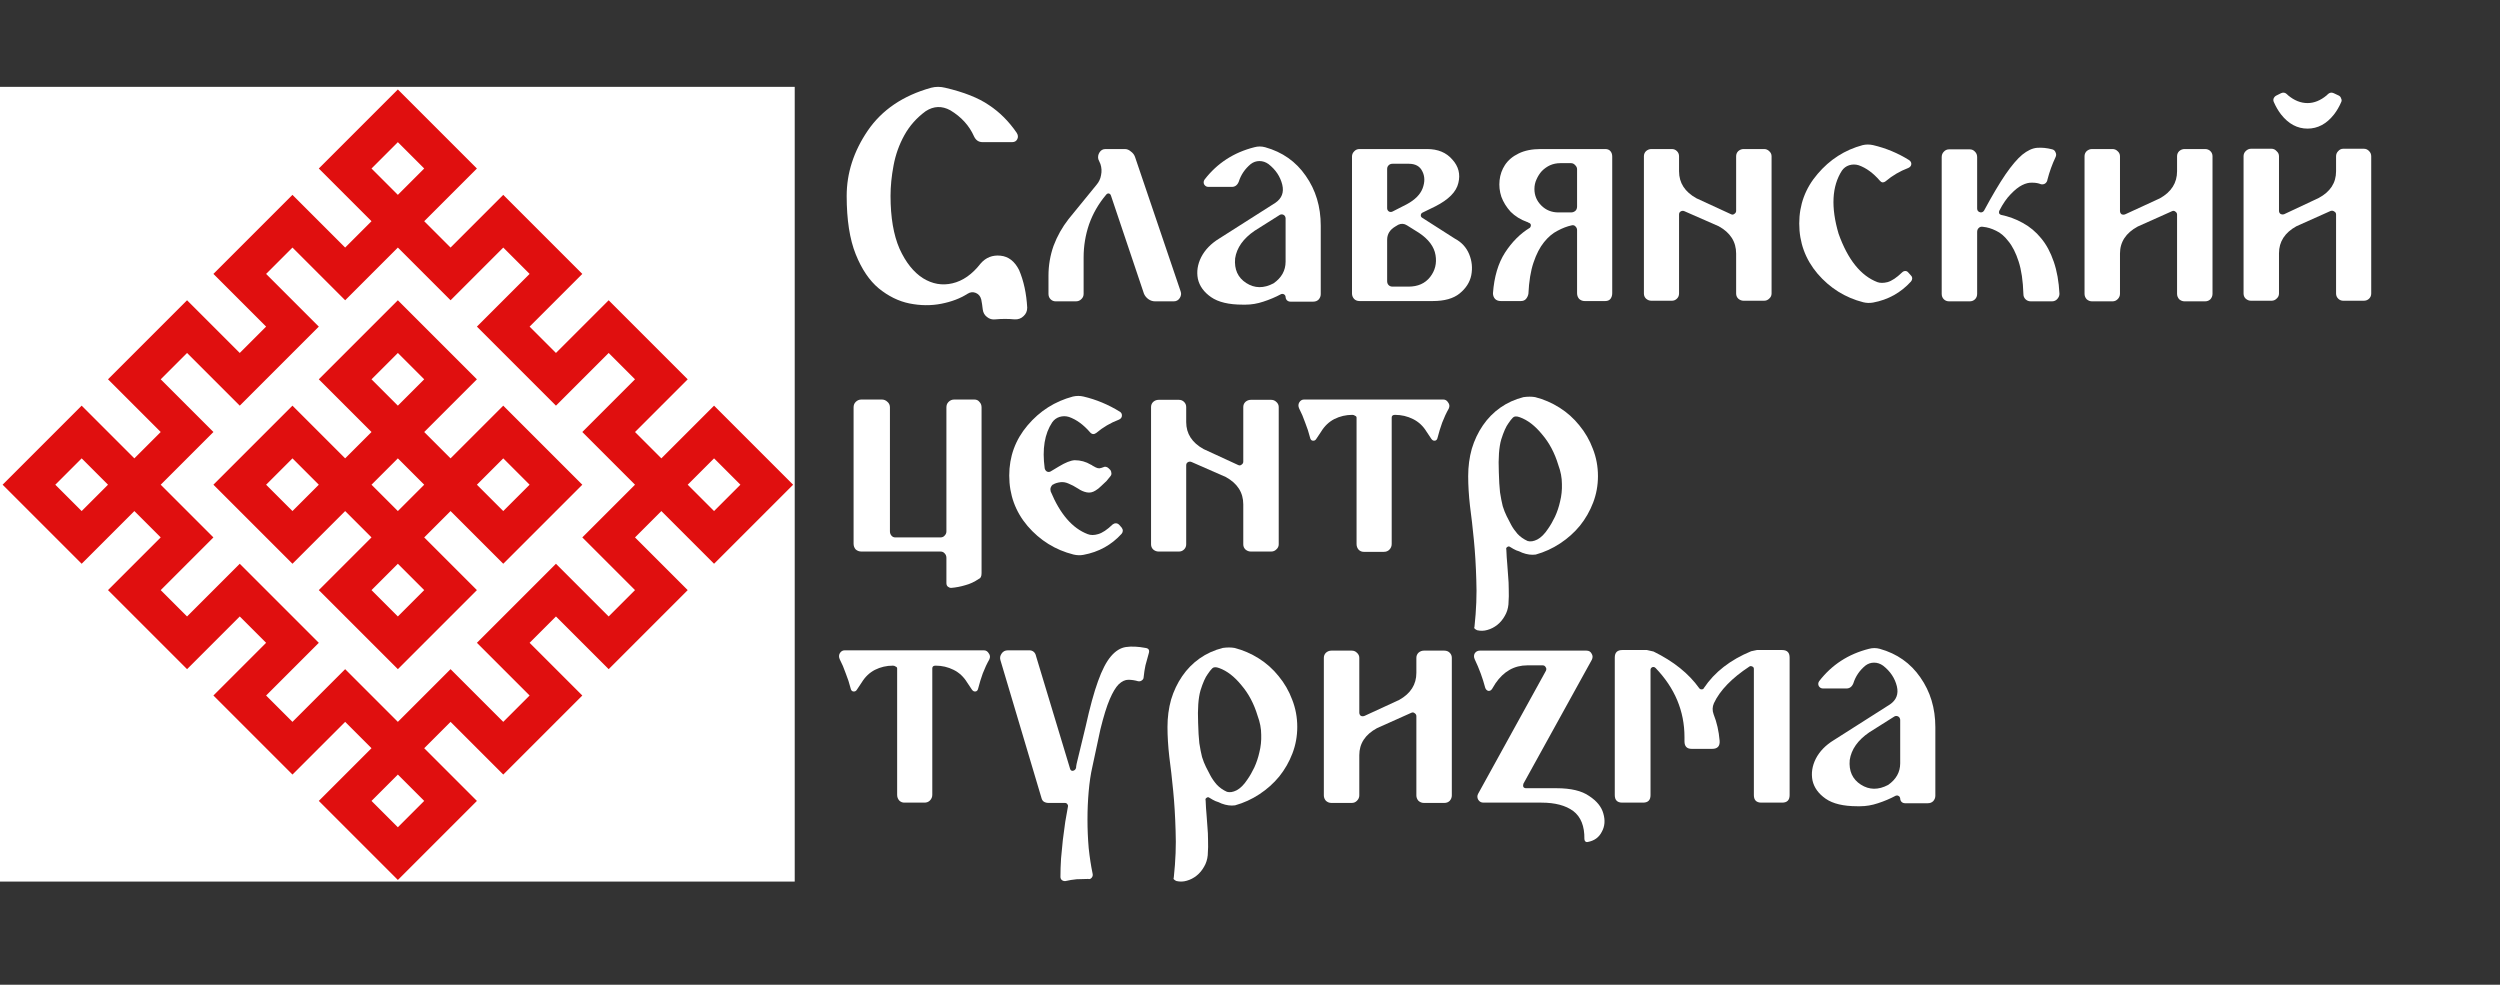 <?xml version="1.0" encoding="UTF-8"?> <svg xmlns="http://www.w3.org/2000/svg" viewBox="1089.5 2128.333 1918.917 755.833" width="1918.917" height="755.833"><rect x="1089.5" y="2128.333" width="1918.917" height="755.833" fill="#333333" stroke="none"/><path fill="white" stroke="none" fill-opacity="1" stroke-width="1" stroke-opacity="1" color="rgb(51, 51, 51)" id="tSvg176a5bcf3b2" d="M 1800.023 2213.677 C 1793.105 2218.75 1787.648 2224.899 1783.652 2232.124 C 1779.655 2239.349 1776.888 2247.112 1775.351 2255.413 C 1773.813 2263.56 1773.045 2271.323 1773.045 2278.701 C 1773.045 2295.15 1775.351 2308.677 1779.962 2319.284 C 1784.728 2329.737 1790.723 2337.269 1797.948 2341.881 C 1805.173 2346.339 1812.705 2347.646 1820.545 2345.801 C 1828.538 2343.956 1835.763 2338.883 1842.219 2330.582 C 1846.216 2325.971 1851.289 2323.972 1857.438 2324.587 C 1863.587 2325.202 1868.352 2328.892 1871.734 2335.655 C 1875.269 2343.956 1877.345 2353.564 1877.96 2364.478 C 1877.96 2367.091 1877.037 2369.243 1875.193 2370.934 C 1873.348 2372.779 1871.042 2373.625 1868.275 2373.471 C 1863.356 2373.01 1858.437 2373.01 1853.518 2373.471 C 1851.058 2373.778 1848.906 2373.163 1847.062 2371.626 C 1845.217 2370.243 1844.141 2368.321 1843.833 2365.862 C 1843.526 2363.095 1843.142 2360.558 1842.681 2358.252 C 1842.066 2355.793 1840.682 2354.102 1838.53 2353.18 C 1836.378 2352.257 1834.226 2352.488 1832.074 2353.871 C 1826.54 2357.407 1819.853 2359.943 1812.013 2361.481 C 1804.173 2363.018 1796.026 2362.941 1787.571 2361.25 C 1779.271 2359.559 1771.431 2355.716 1764.052 2349.721 C 1756.827 2343.726 1750.909 2334.964 1746.297 2323.434 C 1741.686 2311.905 1739.38 2296.994 1739.38 2278.701 C 1739.38 2261.177 1744.76 2244.498 1755.521 2228.665 C 1766.435 2212.678 1782.652 2201.687 1804.173 2195.692 C 1807.709 2194.769 1811.321 2194.769 1815.011 2195.692 C 1829.461 2199.074 1840.682 2203.532 1848.676 2209.066 C 1856.823 2214.446 1863.894 2221.517 1869.889 2230.279 C 1870.965 2231.97 1871.119 2233.584 1870.35 2235.121 C 1869.582 2236.659 1868.275 2237.427 1866.431 2237.427 C 1862.895 2237.427 1858.975 2237.427 1854.671 2237.427 C 1850.52 2237.427 1846.831 2237.427 1843.603 2237.427 C 1840.682 2237.427 1838.53 2235.967 1837.147 2233.046 C 1833.457 2224.745 1827.385 2218.058 1818.931 2212.985C 1812.474 2209.45 1806.172 2209.68 1800.023 2213.677Z"></path><path fill="white" stroke="none" fill-opacity="1" stroke-width="1" stroke-opacity="1" color="rgb(51, 51, 51)" id="tSvg57fe7c0f9d" d="M 1932.552 2250.57 C 1932.091 2248.726 1932.398 2246.958 1933.474 2245.267 C 1934.55 2243.576 1936.087 2242.731 1938.086 2242.731 C 1943.005 2242.731 1947.924 2242.731 1952.843 2242.731 C 1954.534 2242.731 1956.071 2243.345 1957.455 2244.575 C 1958.992 2245.651 1960.068 2247.035 1960.683 2248.726 C 1972.366 2283.159 1984.048 2317.593 1995.731 2352.027 C 1996.346 2353.718 1996.115 2355.409 1995.039 2357.099 C 1993.963 2358.79 1992.426 2359.636 1990.428 2359.636 C 1985.663 2359.636 1980.897 2359.636 1976.132 2359.636 C 1974.287 2359.636 1972.596 2359.098 1971.059 2358.022 C 1969.522 2356.946 1968.369 2355.562 1967.6 2353.871 C 1959.145 2328.738 1950.691 2303.604 1942.236 2278.471 C 1941.929 2277.548 1941.391 2277.01 1940.622 2276.857 C 1939.853 2276.703 1939.162 2277.01 1938.547 2277.779 C 1932.705 2284.697 1928.324 2292.306 1925.404 2300.607 C 1922.637 2308.754 1921.253 2317.209 1921.253 2325.971 C 1921.253 2335.271 1921.253 2344.571 1921.253 2353.871 C 1921.253 2355.562 1920.638 2356.946 1919.409 2358.022 C 1918.332 2359.098 1916.949 2359.636 1915.258 2359.636 C 1910.108 2359.636 1904.959 2359.636 1899.809 2359.636 C 1898.272 2359.636 1896.965 2359.098 1895.889 2358.022 C 1894.813 2356.946 1894.275 2355.562 1894.275 2353.871 C 1894.275 2349.259 1894.275 2344.648 1894.275 2340.036 C 1894.275 2332.043 1895.582 2324.357 1898.195 2316.978 C 1900.962 2309.599 1904.805 2302.759 1909.724 2296.456 C 1916.872 2287.694 1924.02 2278.932 1931.168 2270.17 C 1933.013 2268.018 1934.166 2265.558 1934.627 2262.791 C 1935.242 2259.87 1935.088 2257.027 1934.166 2254.26C 1933.628 2253.03 1933.09 2251.8 1932.552 2250.57Z"></path><path fill="white" stroke="none" fill-opacity="1" stroke-width="1" stroke-opacity="1" color="rgb(51, 51, 51)" id="tSvg6c3278cc19" d="M 2060.6 2241.347 C 2073.82 2245.036 2084.197 2252.338 2091.73 2263.252 C 2099.42 2274.167 2103.26 2286.925 2103.26 2301.529 C 2103.26 2319.053 2103.26 2336.578 2103.26 2354.102 C 2103.26 2355.639 2102.72 2357.023 2101.64 2358.252 C 2100.57 2359.328 2099.18 2359.866 2097.49 2359.866 C 2091.65 2359.866 2085.809 2359.866 2079.969 2359.866 C 2078.893 2359.866 2077.971 2359.482 2077.202 2358.714 C 2076.587 2357.945 2076.28 2357.099 2076.28 2356.177 C 2076.126 2355.255 2075.742 2354.64 2075.127 2354.332 C 2074.512 2353.871 2073.744 2353.794 2072.821 2354.102 C 2068.517 2356.408 2063.982 2358.329 2059.217 2359.866 C 2054.605 2361.404 2050.07 2362.172 2045.613 2362.172 C 2044.844 2362.172 2044.076 2362.172 2043.307 2362.172 C 2032.7 2362.172 2024.63 2360.251 2019.096 2356.408 C 2013.562 2352.565 2010.18 2347.876 2008.95 2342.342 C 2007.874 2336.808 2008.719 2331.274 2011.486 2325.74 C 2014.407 2320.053 2019.019 2315.287 2025.321 2311.444 C 2039.694 2302.298 2054.067 2293.151 2068.44 2284.005 C 2073.359 2280.623 2075.127 2276.011 2073.744 2270.17 C 2072.206 2263.867 2068.671 2258.564 2063.137 2254.26 C 2060.985 2252.722 2058.679 2251.954 2056.219 2251.954 C 2053.76 2251.954 2051.531 2252.722 2049.532 2254.26 C 2045.075 2257.949 2042 2262.484 2040.309 2267.864 C 2039.233 2270.477 2037.465 2271.784 2035.006 2271.784 C 2029.011 2271.784 2023.015 2271.784 2017.02 2271.784 C 2015.637 2271.784 2014.561 2271.169 2013.792 2269.939 C 2013.177 2268.709 2013.254 2267.48 2014.023 2266.25 C 2023.707 2253.645 2036.466 2245.344 2052.299 2241.347C 2055.066 2240.579 2057.833 2240.579 2060.6 2241.347Z M 2076.28 2301.76 C 2076.28 2300.991 2076.28 2300.222 2076.28 2299.454 C 2076.28 2298.224 2076.28 2296.994 2076.28 2295.765 C 2076.126 2294.535 2075.588 2293.689 2074.666 2293.228 C 2073.744 2292.767 2072.821 2292.767 2071.899 2293.228 C 2065.443 2297.302 2058.986 2301.375 2052.53 2305.449 C 2043.768 2311.444 2038.772 2318.515 2037.542 2326.663 C 2036.774 2335.117 2039.617 2341.42 2046.074 2345.57 C 2052.53 2349.721 2059.524 2349.798 2067.057 2345.801 C 2073.206 2341.497 2076.28 2335.963 2076.28 2329.199C 2076.28 2320.053 2076.28 2310.906 2076.28 2301.76Z"></path><path fill="white" stroke="none" fill-opacity="1" stroke-width="1" stroke-opacity="1" color="rgb(51, 51, 51)" id="tSvg724e0e7129" d="M 2206.11 2311.444 C 2211.34 2314.211 2215.03 2318.208 2217.18 2323.434 C 2219.33 2328.661 2219.87 2334.041 2218.8 2339.575 C 2217.72 2344.955 2214.72 2349.644 2209.8 2353.641 C 2205.04 2357.484 2198.2 2359.405 2189.28 2359.405 C 2170.527 2359.405 2151.773 2359.405 2133.02 2359.405 C 2131.33 2359.405 2129.94 2358.867 2128.87 2357.791 C 2127.79 2356.561 2127.25 2355.178 2127.25 2353.641 C 2127.25 2318.592 2127.25 2283.544 2127.25 2248.495 C 2127.25 2246.958 2127.79 2245.651 2128.87 2244.575 C 2129.94 2243.345 2131.33 2242.731 2133.02 2242.731 C 2150.313 2242.731 2167.607 2242.731 2184.9 2242.731 C 2193.2 2242.731 2199.66 2245.421 2204.27 2250.801 C 2209.03 2256.028 2210.57 2262.023 2208.88 2268.786 C 2207.34 2275.55 2201.43 2281.545 2191.13 2286.772 C 2187.823 2288.386 2184.517 2290 2181.21 2291.614 C 2180.44 2292.075 2180.06 2292.767 2180.06 2293.689 C 2180.06 2294.458 2180.44 2295.073 2181.21 2295.534C 2189.51 2300.837 2197.81 2306.141 2206.11 2311.444Z M 2154.23 2257.949 C 2154.23 2268.018 2154.23 2278.087 2154.23 2288.155 C 2154.23 2289.231 2154.69 2290.077 2155.62 2290.692 C 2156.54 2291.153 2157.46 2291.153 2158.38 2290.692 C 2161.993 2288.847 2165.607 2287.002 2169.22 2285.158 C 2175.52 2281.776 2179.6 2277.702 2181.44 2272.937 C 2183.29 2268.018 2183.21 2263.637 2181.21 2259.794 C 2179.37 2255.951 2175.91 2254.029 2170.83 2254.029 C 2166.68 2254.029 2162.53 2254.029 2158.38 2254.029 C 2157.15 2254.029 2156.15 2254.413 2155.39 2255.182C 2154.62 2255.951 2154.23 2256.873 2154.23 2257.949Z M 2170.6 2348.337 C 2177.83 2348.337 2183.36 2345.878 2187.21 2340.959 C 2191.05 2336.04 2192.43 2330.429 2191.36 2324.126 C 2190.28 2317.67 2186.05 2311.982 2178.67 2307.063 C 2175.597 2305.142 2172.523 2303.22 2169.45 2301.299 C 2167.3 2299.915 2165.07 2299.761 2162.76 2300.837 C 2161.993 2301.298 2161.227 2301.76 2160.46 2302.221 C 2156.31 2304.68 2154.23 2308.062 2154.23 2312.366 C 2154.23 2322.973 2154.23 2333.58 2154.23 2344.187 C 2154.23 2345.417 2154.62 2346.416 2155.39 2347.184 C 2156.15 2347.953 2157.15 2348.337 2158.38 2348.337C 2162.453 2348.337 2166.527 2348.337 2170.6 2348.337Z"></path><path fill="white" stroke="none" fill-opacity="1" stroke-width="1" stroke-opacity="1" color="rgb(51, 51, 51)" id="tSvg374247adaf" d="M 2261.73 2298.762 C 2256.66 2296.917 2252.43 2294.304 2249.05 2290.922 C 2245.82 2287.387 2243.44 2283.544 2241.9 2279.393 C 2240.52 2275.243 2240.06 2271.015 2240.52 2266.711 C 2240.98 2262.407 2242.36 2258.487 2244.67 2254.951 C 2247.13 2251.262 2250.59 2248.341 2255.05 2246.189 C 2259.66 2243.883 2265.35 2242.731 2272.11 2242.731 C 2288.633 2242.731 2305.157 2242.731 2321.68 2242.731 C 2323.37 2242.731 2324.68 2243.269 2325.6 2244.345 C 2326.53 2245.421 2326.99 2246.804 2326.99 2248.495 C 2326.99 2283.467 2326.99 2318.438 2326.99 2353.41 C 2326.99 2355.101 2326.53 2356.561 2325.6 2357.791 C 2324.68 2358.867 2323.37 2359.405 2321.68 2359.405 C 2316.377 2359.405 2311.073 2359.405 2305.77 2359.405 C 2304.24 2359.405 2302.85 2358.867 2301.62 2357.791 C 2300.55 2356.561 2300.01 2355.101 2300.01 2353.41 C 2300.01 2337.269 2300.01 2321.129 2300.01 2304.988 C 2300.01 2303.912 2299.62 2302.989 2298.86 2302.221 C 2298.09 2301.299 2297.09 2300.991 2295.86 2301.299 C 2292.32 2302.067 2288.71 2303.451 2285.02 2305.449 C 2281.33 2307.294 2277.87 2310.214 2274.65 2314.211 C 2271.42 2318.208 2268.73 2323.434 2266.57 2329.891 C 2264.42 2336.193 2263.12 2344.187 2262.65 2353.871 C 2262.35 2355.409 2261.73 2356.715 2260.81 2357.791 C 2259.89 2358.867 2258.58 2359.405 2256.89 2359.405 C 2251.74 2359.405 2246.59 2359.405 2241.44 2359.405 C 2239.6 2359.405 2238.14 2358.867 2237.06 2357.791 C 2235.98 2356.561 2235.45 2355.101 2235.45 2353.41 C 2236.37 2340.805 2239.44 2330.429 2244.67 2322.282 C 2250.05 2313.981 2256.43 2307.601 2263.81 2303.143 C 2264.42 2302.375 2264.65 2301.606 2264.5 2300.837 C 2264.35 2300.069 2263.73 2299.531 2262.65 2299.223C 2262.35 2298.916 2262.04 2298.762 2261.73 2298.762Z M 2295.4 2291.383 C 2296.63 2291.383 2297.7 2290.999 2298.63 2290.231 C 2299.55 2289.462 2300.01 2288.309 2300.01 2286.772 C 2300.01 2277.241 2300.01 2267.71 2300.01 2258.18 C 2300.01 2257.104 2299.55 2256.104 2298.63 2255.182 C 2297.7 2254.106 2296.63 2253.568 2295.4 2253.568 C 2292.633 2253.568 2289.867 2253.568 2287.1 2253.568 C 2284.33 2253.568 2281.72 2254.106 2279.26 2255.182 C 2276.95 2256.258 2274.88 2257.718 2273.03 2259.563 C 2271.34 2261.408 2269.96 2263.56 2268.88 2266.019 C 2267.8 2268.325 2267.27 2270.785 2267.27 2273.398 C 2267.27 2278.317 2269.03 2282.544 2272.57 2286.08 C 2276.11 2289.616 2280.49 2291.383 2285.71 2291.383C 2288.94 2291.383 2292.17 2291.383 2295.4 2291.383Z"></path><path fill="white" stroke="none" fill-opacity="1" stroke-width="1" stroke-opacity="1" color="rgb(51, 51, 51)" id="tSvgfea91ee765" d="M 2443.54 2242.731 C 2445.08 2242.731 2446.38 2243.269 2447.46 2244.345 C 2448.69 2245.421 2449.3 2246.727 2449.3 2248.265 C 2449.3 2283.39 2449.3 2318.515 2449.3 2353.641 C 2449.3 2355.178 2448.69 2356.485 2447.46 2357.561 C 2446.38 2358.637 2445.08 2359.175 2443.54 2359.175 C 2438.313 2359.175 2433.087 2359.175 2427.86 2359.175 C 2426.32 2359.175 2424.94 2358.637 2423.71 2357.561 C 2422.63 2356.485 2422.1 2355.178 2422.1 2353.641 C 2422.1 2343.418 2422.1 2333.196 2422.1 2322.973 C 2422.1 2313.904 2417.64 2306.909 2408.72 2301.99 C 2399.96 2298.147 2391.2 2294.304 2382.44 2290.461 C 2381.36 2290 2380.36 2290.077 2379.44 2290.692 C 2378.67 2291.153 2378.28 2291.921 2378.28 2292.997 C 2378.28 2313.212 2378.28 2333.427 2378.28 2353.641 C 2378.28 2355.178 2377.75 2356.485 2376.67 2357.561 C 2375.59 2358.637 2374.29 2359.175 2372.75 2359.175 C 2367.523 2359.175 2362.297 2359.175 2357.07 2359.175 C 2355.53 2359.175 2354.15 2358.637 2352.92 2357.561 C 2351.84 2356.485 2351.31 2355.178 2351.31 2353.641 C 2351.31 2318.515 2351.31 2283.39 2351.31 2248.265 C 2351.31 2246.727 2351.84 2245.421 2352.92 2244.345 C 2354.15 2243.269 2355.53 2242.731 2357.07 2242.731 C 2362.297 2242.731 2367.523 2242.731 2372.75 2242.731 C 2374.29 2242.731 2375.59 2243.269 2376.67 2244.345 C 2377.75 2245.421 2378.28 2246.727 2378.28 2248.265 C 2378.28 2252.108 2378.28 2255.951 2378.28 2259.794 C 2378.28 2268.709 2382.74 2275.627 2391.66 2280.546 C 2400.5 2284.62 2409.34 2288.693 2418.18 2292.767 C 2419.1 2293.228 2419.94 2293.151 2420.71 2292.536 C 2421.63 2291.921 2422.1 2291.153 2422.1 2290.231 C 2422.1 2276.242 2422.1 2262.253 2422.1 2248.265 C 2422.1 2246.727 2422.63 2245.421 2423.71 2244.345 C 2424.94 2243.269 2426.32 2242.731 2427.86 2242.731C 2433.087 2242.731 2438.313 2242.731 2443.54 2242.731Z"></path><path fill="white" stroke="none" fill-opacity="1" stroke-width="1" stroke-opacity="1" color="rgb(51, 51, 51)" id="tSvgd623f856e6" d="M 2554.24 2337.5 C 2554.93 2338.269 2555.62 2339.037 2556.31 2339.806 C 2556.93 2340.421 2557.24 2341.189 2557.24 2342.112 C 2557.24 2342.88 2556.93 2343.649 2556.31 2344.417 C 2548.47 2353.026 2538.79 2358.406 2527.26 2360.558 C 2524.65 2361.019 2522.11 2360.942 2519.65 2360.328 C 2505.82 2356.792 2494.13 2349.49 2484.6 2338.422 C 2475.23 2327.354 2470.54 2314.519 2470.54 2299.915 C 2470.54 2285.465 2475.23 2272.783 2484.6 2261.869 C 2493.98 2250.801 2505.51 2243.422 2519.19 2239.733 C 2521.8 2239.118 2524.49 2239.118 2527.26 2239.733 C 2537.1 2242.039 2546.32 2245.882 2554.93 2251.262 C 2556.16 2252.184 2556.7 2253.26 2556.54 2254.49 C 2556.39 2255.72 2555.62 2256.642 2554.24 2257.257 C 2547.78 2259.717 2542.02 2263.099 2536.94 2267.403 C 2536.18 2268.018 2535.33 2268.325 2534.41 2268.325 C 2533.64 2268.171 2532.95 2267.71 2532.33 2266.942 C 2527.26 2261.1 2521.88 2257.18 2516.19 2255.182 C 2513.73 2254.413 2511.27 2254.413 2508.81 2255.182 C 2506.51 2255.951 2504.66 2257.334 2503.28 2259.332 C 2495.59 2271.323 2494.75 2287.464 2500.74 2307.755 C 2507.81 2327.585 2517.73 2339.959 2530.49 2344.879 C 2532.64 2345.647 2535.25 2345.647 2538.33 2344.879 C 2541.56 2343.956 2545.25 2341.497 2549.4 2337.5 C 2550.16 2336.731 2551.01 2336.347 2551.93 2336.347C 2552.86 2336.347 2553.62 2336.731 2554.24 2337.5Z"></path><path fill="white" stroke="none" fill-opacity="1" stroke-width="1" stroke-opacity="1" color="rgb(51, 51, 51)" id="tSvg937185833d" d="M 2648.36 2359.636 C 2646.67 2359.636 2645.29 2359.098 2644.21 2358.022 C 2643.13 2356.946 2642.6 2355.639 2642.6 2354.102 C 2642.29 2343.956 2641.06 2335.578 2638.91 2328.968 C 2636.76 2322.358 2634.14 2317.209 2631.07 2313.519 C 2628.15 2309.676 2625 2306.986 2621.61 2305.449 C 2618.23 2303.758 2614.93 2302.759 2611.7 2302.451 C 2610.31 2302.144 2609.16 2302.451 2608.24 2303.374 C 2607.47 2304.142 2607.09 2305.142 2607.09 2306.371 C 2607.09 2322.204 2607.09 2338.038 2607.09 2353.871 C 2607.09 2355.562 2606.55 2356.946 2605.47 2358.022 C 2604.4 2359.098 2603.01 2359.636 2601.32 2359.636 C 2596.093 2359.636 2590.867 2359.636 2585.64 2359.636 C 2583.95 2359.636 2582.57 2359.098 2581.49 2358.022 C 2580.42 2356.946 2579.88 2355.562 2579.88 2353.871 C 2579.88 2318.899 2579.88 2283.928 2579.88 2248.956 C 2579.88 2247.265 2580.42 2245.882 2581.49 2244.806 C 2582.57 2243.576 2583.95 2242.961 2585.64 2242.961 C 2590.867 2242.961 2596.093 2242.961 2601.32 2242.961 C 2603.01 2242.961 2604.4 2243.576 2605.47 2244.806 C 2606.55 2245.882 2607.09 2247.265 2607.09 2248.956 C 2607.09 2262.099 2607.09 2275.243 2607.09 2288.386 C 2607.09 2290.077 2608.01 2291.076 2609.85 2291.383 C 2610.93 2291.383 2611.78 2290.922 2612.39 2290 C 2618.69 2278.317 2624.15 2269.094 2628.76 2262.33 C 2633.53 2255.413 2637.83 2250.34 2641.67 2247.112 C 2645.67 2243.883 2649.44 2242.116 2652.97 2241.808 C 2656.66 2241.501 2660.58 2241.885 2664.73 2242.961 C 2665.96 2243.269 2666.81 2244.037 2667.27 2245.267 C 2667.88 2246.497 2667.88 2247.727 2667.27 2248.956 C 2664.66 2254.49 2662.58 2260.255 2661.04 2266.25 C 2660.89 2267.48 2660.27 2268.479 2659.2 2269.247 C 2658.12 2269.862 2657.05 2270.016 2655.97 2269.709 C 2654.13 2268.94 2651.97 2268.556 2649.51 2268.556 C 2647.05 2268.402 2644.44 2269.017 2641.67 2270.401 C 2638.91 2271.784 2635.99 2274.09 2632.91 2277.318 C 2629.84 2280.392 2626.92 2284.62 2624.15 2290 C 2623.84 2290.615 2623.77 2291.23 2623.92 2291.845 C 2624.07 2292.459 2624.53 2292.921 2625.3 2293.228 C 2631.3 2294.458 2636.91 2296.533 2642.14 2299.454 C 2647.52 2302.375 2652.2 2306.294 2656.2 2311.214 C 2660.2 2315.979 2663.43 2321.974 2665.89 2329.199 C 2668.34 2336.27 2669.81 2344.494 2670.27 2353.871 C 2670.27 2355.255 2669.73 2356.561 2668.65 2357.791 C 2667.58 2359.021 2666.19 2359.636 2664.5 2359.636C 2659.12 2359.636 2653.74 2359.636 2648.36 2359.636Z"></path><path fill="white" stroke="none" fill-opacity="1" stroke-width="1" stroke-opacity="1" color="rgb(51, 51, 51)" id="tSvg156f9479d66" d="M 2695.29 2242.731 C 2700.517 2242.731 2705.743 2242.731 2710.97 2242.731 C 2712.5 2242.731 2713.81 2243.269 2714.89 2244.345 C 2716.12 2245.421 2716.73 2246.727 2716.73 2248.265 C 2716.73 2262.253 2716.73 2276.242 2716.73 2290.231 C 2716.73 2291.307 2717.12 2292.152 2717.89 2292.767 C 2718.81 2293.228 2719.81 2293.228 2720.88 2292.767 C 2729.72 2288.693 2738.56 2284.62 2747.4 2280.546 C 2756.16 2275.627 2760.54 2268.709 2760.54 2259.794 C 2760.54 2255.951 2760.54 2252.108 2760.54 2248.265 C 2760.54 2246.727 2761.08 2245.421 2762.16 2244.345 C 2763.39 2243.269 2764.77 2242.731 2766.31 2242.731 C 2771.537 2242.731 2776.763 2242.731 2781.99 2242.731 C 2783.68 2242.731 2785.06 2243.269 2786.14 2244.345 C 2787.21 2245.421 2787.75 2246.727 2787.75 2248.265 C 2787.75 2283.467 2787.75 2318.669 2787.75 2353.871 C 2787.75 2355.409 2787.21 2356.792 2786.14 2358.022 C 2785.06 2359.098 2783.68 2359.636 2781.99 2359.636 C 2776.763 2359.636 2771.537 2359.636 2766.31 2359.636 C 2764.77 2359.636 2763.39 2359.098 2762.16 2358.022 C 2761.08 2356.792 2760.54 2355.409 2760.54 2353.871 C 2760.54 2333.58 2760.54 2313.289 2760.54 2292.997 C 2760.54 2292.075 2760.08 2291.307 2759.16 2290.692 C 2758.39 2290.077 2757.55 2290 2756.62 2290.461 C 2747.86 2294.381 2739.1 2298.301 2730.34 2302.221 C 2721.27 2307.14 2716.73 2314.057 2716.73 2322.973 C 2716.73 2333.272 2716.73 2343.572 2716.73 2353.871 C 2716.73 2355.409 2716.12 2356.792 2714.89 2358.022 C 2713.81 2359.098 2712.5 2359.636 2710.97 2359.636 C 2705.743 2359.636 2700.517 2359.636 2695.29 2359.636 C 2693.75 2359.636 2692.37 2359.098 2691.14 2358.022 C 2690.06 2356.792 2689.52 2355.409 2689.52 2353.871 C 2689.52 2318.669 2689.52 2283.467 2689.52 2248.265 C 2689.52 2246.727 2690.06 2245.421 2691.14 2244.345C 2692.37 2243.269 2693.75 2242.731 2695.29 2242.731Z"></path><path fill="white" stroke="none" fill-opacity="1" stroke-width="1" stroke-opacity="1" color="rgb(51, 51, 51)" id="tSvg2fa1a296cf" d="M 2817.34 2242.5 C 2822.567 2242.5 2827.793 2242.5 2833.02 2242.5 C 2834.56 2242.5 2835.86 2243.115 2836.94 2244.345 C 2838.17 2245.421 2838.78 2246.727 2838.78 2248.265 C 2838.78 2262.253 2838.78 2276.242 2838.78 2290.231 C 2838.78 2291.153 2839.17 2291.921 2839.94 2292.536 C 2840.86 2292.997 2841.78 2293.074 2842.7 2292.767 C 2851.54 2288.617 2860.38 2284.466 2869.22 2280.316 C 2878.14 2275.55 2882.59 2268.709 2882.59 2259.794 C 2882.59 2255.951 2882.59 2252.108 2882.59 2248.265 C 2882.59 2246.727 2883.13 2245.421 2884.21 2244.345 C 2885.28 2243.115 2886.59 2242.5 2888.13 2242.5 C 2893.357 2242.5 2898.583 2242.5 2903.81 2242.5 C 2905.5 2242.5 2906.88 2243.115 2907.96 2244.345 C 2909.03 2245.421 2909.57 2246.727 2909.57 2248.265 C 2909.57 2283.39 2909.57 2318.515 2909.57 2353.641 C 2909.57 2355.178 2909.03 2356.485 2907.96 2357.561 C 2906.88 2358.637 2905.5 2359.175 2903.81 2359.175 C 2898.583 2359.175 2893.357 2359.175 2888.13 2359.175 C 2886.59 2359.175 2885.28 2358.637 2884.21 2357.561 C 2883.13 2356.485 2882.59 2355.178 2882.59 2353.641 C 2882.59 2333.427 2882.59 2313.212 2882.59 2292.997 C 2882.59 2291.921 2882.13 2291.153 2881.21 2290.692 C 2880.44 2290.077 2879.52 2289.923 2878.44 2290.231 C 2869.68 2294.15 2860.92 2298.07 2852.16 2301.99 C 2843.24 2306.909 2838.78 2313.827 2838.78 2322.743 C 2838.78 2333.042 2838.78 2343.342 2838.78 2353.641 C 2838.78 2355.178 2838.17 2356.485 2836.94 2357.561 C 2835.86 2358.637 2834.56 2359.175 2833.02 2359.175 C 2827.793 2359.175 2822.567 2359.175 2817.34 2359.175 C 2815.8 2359.175 2814.42 2358.637 2813.19 2357.561 C 2812.11 2356.485 2811.58 2355.178 2811.58 2353.641 C 2811.58 2318.515 2811.58 2283.39 2811.58 2248.265 C 2811.58 2246.727 2812.11 2245.421 2813.19 2244.345C 2814.42 2243.115 2815.8 2242.5 2817.34 2242.5Z M 2860.69 2227.051 C 2868.53 2227.051 2875.29 2223.439 2880.98 2216.214 C 2883.13 2213.447 2884.98 2210.295 2886.51 2206.76 C 2886.98 2205.837 2886.98 2204.915 2886.51 2203.993 C 2886.21 2202.917 2885.59 2202.148 2884.67 2201.687 C 2883.363 2201.072 2882.057 2200.457 2880.75 2199.842 C 2879.06 2199.074 2877.52 2199.381 2876.14 2200.765 C 2875.91 2200.995 2875.68 2201.226 2875.45 2201.456 C 2870.68 2205.453 2865.76 2207.451 2860.69 2207.451 C 2855.46 2207.451 2850.47 2205.453 2845.7 2201.456 C 2845.47 2201.226 2845.24 2200.995 2845.01 2200.765 C 2843.63 2199.381 2842.09 2199.074 2840.4 2199.842 C 2839.17 2200.457 2837.94 2201.072 2836.71 2201.687 C 2835.79 2202.148 2835.09 2202.917 2834.63 2203.993 C 2834.33 2204.915 2834.4 2205.837 2834.86 2206.76 C 2836.4 2210.295 2838.25 2213.447 2840.4 2216.214C 2846.09 2223.439 2852.85 2227.051 2860.69 2227.051Z"></path><path fill="white" stroke="none" fill-opacity="1" stroke-width="1" stroke-opacity="1" color="rgb(51, 51, 51)" id="tSvgbc020ffe14" d="M 1842.911 2568.278 C 1842.911 2570.738 1842.219 2572.198 1840.836 2572.659 C 1837.454 2574.965 1833.995 2576.579 1830.46 2577.501 C 1826.924 2578.577 1823.312 2579.269 1819.622 2579.577 C 1818.7 2579.577 1817.855 2579.269 1817.086 2578.654 C 1816.317 2578.039 1815.933 2577.117 1815.933 2575.887 C 1815.933 2569.431 1815.933 2562.974 1815.933 2556.518 C 1815.933 2555.135 1815.472 2553.982 1814.55 2553.06 C 1813.781 2552.137 1812.705 2551.676 1811.321 2551.676 C 1791.107 2551.676 1770.892 2551.676 1750.678 2551.676 C 1748.987 2551.676 1747.527 2551.138 1746.297 2550.062 C 1745.221 2548.832 1744.683 2547.372 1744.683 2545.681 C 1744.683 2510.786 1744.683 2475.892 1744.683 2440.997 C 1744.683 2439.306 1745.221 2437.922 1746.297 2436.846 C 1747.527 2435.616 1748.987 2435.001 1750.678 2435.001 C 1755.905 2435.001 1761.131 2435.001 1766.358 2435.001 C 1768.049 2435.001 1769.509 2435.616 1770.739 2436.846 C 1771.969 2437.922 1772.584 2439.306 1772.584 2440.997 C 1772.584 2472.74 1772.584 2504.484 1772.584 2536.227 C 1772.584 2537.457 1772.968 2538.533 1773.737 2539.455 C 1774.505 2540.378 1775.504 2540.839 1776.734 2540.839 C 1788.263 2540.839 1799.792 2540.839 1811.321 2540.839 C 1812.705 2540.839 1813.781 2540.378 1814.55 2539.455 C 1815.472 2538.533 1815.933 2537.457 1815.933 2536.227 C 1815.933 2504.484 1815.933 2472.74 1815.933 2440.997 C 1815.933 2439.306 1816.471 2437.922 1817.547 2436.846 C 1818.777 2435.616 1820.237 2435.001 1821.928 2435.001 C 1827.078 2435.001 1832.227 2435.001 1837.377 2435.001 C 1839.068 2435.001 1840.375 2435.616 1841.297 2436.846 C 1842.373 2437.922 1842.911 2439.306 1842.911 2440.997C 1842.911 2483.424 1842.911 2525.851 1842.911 2568.278Z"></path><path fill="white" stroke="none" fill-opacity="1" stroke-width="1" stroke-opacity="1" color="rgb(51, 51, 51)" id="tSvg16a3ba923f" d="M 1948.554 2531.154 C 1949.169 2531.846 1949.783 2532.538 1950.398 2533.23 C 1951.013 2533.998 1951.321 2534.844 1951.321 2535.766 C 1951.321 2536.534 1951.013 2537.303 1950.398 2538.072 C 1942.559 2546.68 1932.797 2552.06 1921.114 2554.212 C 1918.655 2554.674 1916.119 2554.597 1913.505 2553.982 C 1899.517 2550.446 1887.757 2543.145 1878.226 2532.077 C 1868.849 2521.009 1864.161 2508.096 1864.161 2493.339 C 1864.161 2478.735 1868.849 2465.899 1878.226 2454.831 C 1887.603 2443.764 1899.209 2436.385 1913.044 2432.696 C 1915.811 2432.081 1918.501 2432.081 1921.114 2432.696 C 1930.953 2435.001 1940.33 2438.921 1949.245 2444.455 C 1950.322 2445.224 1950.783 2446.3 1950.629 2447.683 C 1950.475 2448.913 1949.707 2449.835 1948.323 2450.45 C 1941.867 2452.91 1936.102 2456.292 1931.03 2460.596 C 1930.261 2461.211 1929.415 2461.518 1928.493 2461.518 C 1927.571 2461.365 1926.802 2460.903 1926.187 2460.135 C 1921.114 2454.293 1915.734 2450.374 1910.047 2448.375 C 1907.587 2447.607 1905.127 2447.607 1902.668 2448.375 C 1900.362 2449.144 1898.517 2450.527 1897.134 2452.526 C 1891.293 2461.288 1889.371 2473.047 1891.369 2487.805 C 1891.677 2489.035 1892.292 2489.88 1893.214 2490.341 C 1894.29 2490.802 1895.366 2490.649 1896.442 2489.88 C 1898.133 2488.804 1900.055 2487.651 1902.207 2486.421 C 1907.28 2483.347 1911.353 2481.733 1914.428 2481.579 C 1918.886 2481.579 1923.036 2482.732 1926.879 2485.038 C 1927.34 2485.191 1927.725 2485.422 1928.032 2485.73 C 1928.954 2486.191 1929.8 2486.652 1930.568 2487.113 C 1931.491 2487.574 1932.413 2487.805 1933.335 2487.805 C 1934.411 2487.651 1935.487 2487.344 1936.563 2486.882 C 1937.178 2486.575 1937.793 2486.498 1938.408 2486.652 C 1939.177 2486.806 1939.868 2487.19 1940.483 2487.805 C 1940.944 2488.266 1941.406 2488.727 1941.867 2489.188 C 1942.328 2489.957 1942.559 2490.725 1942.559 2491.494 C 1942.712 2492.263 1942.482 2493.031 1941.867 2493.8 C 1940.791 2495.183 1939.792 2496.413 1938.869 2497.489 C 1937.793 2498.565 1936.41 2499.872 1934.719 2501.409 C 1933.182 2502.946 1931.721 2504.099 1930.338 2504.868 C 1928.186 2506.251 1925.957 2506.713 1923.651 2506.251 C 1921.345 2505.79 1919.193 2504.868 1917.195 2503.484 C 1914.274 2501.64 1911.814 2500.333 1909.816 2499.564 C 1907.818 2498.642 1905.819 2498.258 1903.821 2498.412 C 1901.208 2498.719 1899.209 2499.334 1897.826 2500.256 C 1897.826 2500.256 1897.749 2500.256 1897.595 2500.256 C 1896.827 2500.871 1896.288 2501.64 1895.981 2502.562 C 1895.674 2503.484 1895.674 2504.484 1895.981 2505.56 C 1903.206 2522.93 1912.66 2533.844 1924.343 2538.302 C 1926.648 2539.225 1929.339 2539.225 1932.413 2538.302 C 1935.641 2537.38 1939.33 2534.92 1943.481 2530.924 C 1944.25 2530.309 1945.095 2530.001 1946.017 2530.001C 1946.94 2530.001 1947.785 2530.386 1948.554 2531.154Z"></path><path fill="white" stroke="none" fill-opacity="1" stroke-width="1" stroke-opacity="1" color="rgb(51, 51, 51)" id="tSvg5c0215c996" d="M 2065.241 2435.232 C 2066.778 2435.232 2068.085 2435.77 2069.161 2436.846 C 2070.39 2437.922 2071.005 2439.229 2071.005 2440.766 C 2071.005 2475.891 2071.005 2511.017 2071.005 2546.142 C 2071.005 2547.679 2070.39 2548.986 2069.161 2550.062 C 2068.085 2551.138 2066.778 2551.676 2065.241 2551.676 C 2060.014 2551.676 2054.788 2551.676 2049.561 2551.676 C 2048.024 2551.676 2046.641 2551.138 2045.411 2550.062 C 2044.335 2548.986 2043.797 2547.679 2043.797 2546.142 C 2043.797 2535.92 2043.797 2525.697 2043.797 2515.475 C 2043.797 2506.405 2039.339 2499.411 2030.423 2494.492 C 2021.661 2490.649 2012.899 2486.806 2004.137 2482.963 C 2003.061 2482.501 2002.061 2482.578 2001.139 2483.193 C 2000.37 2483.654 1999.986 2484.423 1999.986 2485.499 C 1999.986 2505.713 1999.986 2525.928 1999.986 2546.142 C 1999.986 2547.679 1999.448 2548.986 1998.372 2550.062 C 1997.296 2551.138 1995.989 2551.676 1994.452 2551.676 C 1989.226 2551.676 1983.999 2551.676 1978.773 2551.676 C 1977.235 2551.676 1975.852 2551.138 1974.622 2550.062 C 1973.546 2548.986 1973.008 2547.679 1973.008 2546.142 C 1973.008 2511.017 1973.008 2475.891 1973.008 2440.766 C 1973.008 2439.229 1973.546 2437.922 1974.622 2436.846 C 1975.852 2435.77 1977.235 2435.232 1978.773 2435.232 C 1983.999 2435.232 1989.226 2435.232 1994.452 2435.232 C 1995.989 2435.232 1997.296 2435.77 1998.372 2436.846 C 1999.448 2437.922 1999.986 2439.229 1999.986 2440.766 C 1999.986 2444.609 1999.986 2448.452 1999.986 2452.295 C 1999.986 2461.211 2004.444 2468.128 2013.36 2473.047 C 2022.199 2477.121 2031.038 2481.194 2039.877 2485.268 C 2040.799 2485.73 2041.645 2485.653 2042.413 2485.038 C 2043.336 2484.423 2043.797 2483.654 2043.797 2482.732 C 2043.797 2468.743 2043.797 2454.755 2043.797 2440.766 C 2043.797 2439.229 2044.335 2437.922 2045.411 2436.846 C 2046.641 2435.77 2048.024 2435.232 2049.561 2435.232C 2054.788 2435.232 2060.014 2435.232 2065.241 2435.232Z"></path><path fill="white" stroke="none" fill-opacity="1" stroke-width="1" stroke-opacity="1" color="rgb(51, 51, 51)" id="tSvg605d3d1cff" d="M 2201.53 2441.919 C 2199.69 2445.147 2198 2448.759 2196.46 2452.756 C 2195.08 2456.599 2193.93 2460.365 2193 2464.055 C 2192.7 2465.592 2192 2466.437 2190.93 2466.591 C 2189.85 2466.745 2188.93 2466.284 2188.16 2465.208 C 2186.93 2463.363 2185.7 2461.519 2184.47 2459.674 C 2181.86 2455.369 2178.4 2452.141 2174.1 2449.989 C 2169.79 2447.837 2165.18 2446.761 2160.26 2446.761 C 2158.57 2446.761 2157.72 2447.453 2157.72 2448.836 C 2157.72 2481.195 2157.72 2513.553 2157.72 2545.912 C 2157.72 2547.602 2157.11 2549.063 2155.88 2550.293 C 2154.8 2551.369 2153.42 2551.907 2151.73 2551.907 C 2146.58 2551.907 2141.43 2551.907 2136.28 2551.907 C 2134.74 2551.907 2133.44 2551.369 2132.36 2550.293 C 2131.28 2549.063 2130.75 2547.602 2130.75 2545.912 C 2130.75 2513.553 2130.75 2481.195 2130.75 2448.836 C 2130.75 2448.221 2130.36 2447.76 2129.59 2447.453 C 2128.98 2446.992 2128.29 2446.761 2127.52 2446.761 C 2122.6 2446.761 2117.99 2447.837 2113.68 2449.989 C 2109.53 2452.141 2106.15 2455.369 2103.54 2459.674 C 2102.31 2461.519 2101.08 2463.363 2099.85 2465.208 C 2099.23 2466.284 2098.31 2466.745 2097.08 2466.591 C 2096 2466.437 2095.31 2465.592 2095.01 2464.055 C 2094.08 2460.365 2092.85 2456.599 2091.32 2452.756 C 2089.93 2448.759 2088.396 2445.147 2086.705 2441.919 C 2085.936 2440.228 2085.936 2438.691 2086.705 2437.307 C 2087.627 2435.77 2088.857 2435.001 2090.39 2435.001 C 2126.053 2435.001 2161.717 2435.001 2197.38 2435.001 C 2198.92 2435.001 2200.15 2435.77 2201.07 2437.307C 2202.15 2438.691 2202.3 2440.228 2201.53 2441.919Z"></path><path fill="white" stroke="none" fill-opacity="1" stroke-width="1" stroke-opacity="1" color="rgb(51, 51, 51)" id="tSvg8e577042d0" d="M 2267.85 2433.157 C 2274.46 2434.848 2280.69 2437.538 2286.53 2441.227 C 2292.37 2444.916 2297.44 2449.451 2301.75 2454.831 C 2306.2 2460.212 2309.66 2466.207 2312.12 2472.817 C 2314.74 2479.427 2316.04 2486.421 2316.04 2493.8 C 2316.04 2500.871 2314.81 2507.635 2312.35 2514.091 C 2309.89 2520.547 2306.51 2526.466 2302.21 2531.846 C 2297.9 2537.073 2292.83 2541.607 2286.99 2545.45 C 2281.15 2549.293 2274.92 2552.137 2268.31 2553.982 C 2265.08 2554.443 2261.62 2553.982 2257.94 2552.598 C 2256.4 2551.83 2254.86 2551.215 2253.32 2550.754 C 2251.94 2550.139 2250.4 2549.293 2248.71 2548.217 C 2247.94 2547.602 2247.17 2547.602 2246.41 2548.217 C 2245.64 2548.679 2245.41 2549.37 2245.71 2550.293 C 2245.87 2554.289 2246.1 2557.902 2246.41 2561.13 C 2246.71 2564.358 2246.94 2567.509 2247.1 2570.584 C 2247.41 2573.812 2247.56 2577.117 2247.56 2580.499 C 2247.71 2583.881 2247.64 2587.801 2247.33 2592.259 C 2247.02 2595.487 2246.1 2598.407 2244.56 2601.021 C 2243.02 2603.788 2241.1 2606.094 2238.8 2607.938 C 2236.49 2609.783 2233.95 2611.089 2231.19 2611.858 C 2228.57 2612.627 2225.96 2612.704 2223.35 2612.089 C 2222.58 2611.781 2221.96 2611.397 2221.5 2610.936 C 2221.04 2610.628 2220.97 2610.09 2221.27 2609.322 C 2222.66 2596.409 2223.12 2584.419 2222.66 2573.351 C 2222.35 2562.437 2221.73 2552.291 2220.81 2542.914 C 2219.89 2533.383 2218.89 2524.621 2217.81 2516.628 C 2216.89 2508.48 2216.43 2500.871 2216.43 2493.8 C 2216.43 2486.421 2217.35 2479.427 2219.2 2472.817 C 2221.2 2466.207 2224.04 2460.212 2227.73 2454.831 C 2231.42 2449.451 2235.88 2444.916 2241.1 2441.227 C 2246.33 2437.538 2252.25 2434.848 2258.86 2433.157C 2262.24 2432.696 2265.24 2432.696 2267.85 2433.157Z M 2239.95 2490.802 C 2240.1 2496.951 2240.41 2502.101 2240.87 2506.251 C 2241.49 2510.248 2242.18 2513.784 2242.95 2516.858 C 2243.87 2519.779 2244.87 2522.315 2245.95 2524.467 C 2247.02 2526.619 2248.17 2528.848 2249.4 2531.154 C 2250.63 2533.46 2252.25 2535.766 2254.25 2538.072 C 2256.4 2540.378 2259.01 2542.222 2262.09 2543.606 C 2264.24 2544.221 2266.7 2543.836 2269.46 2542.453 C 2272.39 2540.916 2275.15 2538.149 2277.77 2534.152 C 2279.61 2531.539 2281.38 2528.464 2283.07 2524.929 C 2284.76 2521.239 2286.07 2517.319 2286.99 2513.169 C 2288.06 2508.865 2288.53 2504.407 2288.37 2499.795 C 2288.37 2495.03 2287.45 2490.187 2285.61 2485.268 C 2282.84 2476.045 2278.69 2468.205 2273.15 2461.749 C 2267.77 2455.139 2262.09 2450.758 2256.09 2448.606 C 2253.63 2447.683 2251.86 2447.76 2250.79 2448.836 C 2249.71 2449.912 2248.56 2451.373 2247.33 2453.217 C 2245.48 2455.677 2243.64 2459.827 2241.79 2465.669C 2240.1 2471.51 2239.49 2479.888 2239.95 2490.802Z"></path><path fill="white" stroke="none" fill-opacity="1" stroke-width="1" stroke-opacity="1" color="rgb(51, 51, 51)" id="tSvg6cf206aa29" d="M 1848.906 2634.42 C 1847.062 2637.648 1845.371 2641.261 1843.833 2645.258 C 1842.45 2649.101 1841.297 2652.867 1840.375 2656.556 C 1840.067 2658.093 1839.376 2658.939 1838.3 2659.093 C 1837.223 2659.246 1836.301 2658.785 1835.533 2657.709 C 1834.303 2655.864 1833.073 2654.02 1831.843 2652.175 C 1829.23 2647.871 1825.771 2644.643 1821.467 2642.491 C 1817.163 2640.339 1812.551 2639.262 1807.632 2639.262 C 1805.941 2639.262 1805.096 2639.954 1805.096 2641.338 C 1805.096 2673.696 1805.096 2706.055 1805.096 2738.413 C 1805.096 2740.104 1804.481 2741.564 1803.251 2742.794 C 1802.175 2743.87 1800.792 2744.408 1799.101 2744.408 C 1793.951 2744.408 1788.802 2744.408 1783.652 2744.408 C 1782.114 2744.408 1780.808 2743.87 1779.732 2742.794 C 1778.656 2741.564 1778.118 2740.104 1778.118 2738.413 C 1778.118 2706.055 1778.118 2673.696 1778.118 2641.338 C 1778.118 2640.723 1777.733 2640.262 1776.965 2639.954 C 1776.35 2639.493 1775.658 2639.262 1774.889 2639.262 C 1769.97 2639.262 1765.359 2640.339 1761.055 2642.491 C 1756.904 2644.643 1753.522 2647.871 1750.909 2652.175 C 1749.679 2654.02 1748.45 2655.864 1747.22 2657.709 C 1746.605 2658.785 1745.682 2659.246 1744.453 2659.093 C 1743.377 2658.939 1742.685 2658.093 1742.377 2656.556 C 1741.455 2652.867 1740.225 2649.101 1738.688 2645.258 C 1737.305 2641.261 1735.767 2637.648 1734.076 2634.42 C 1733.308 2632.729 1733.308 2631.192 1734.076 2629.809 C 1734.999 2628.271 1736.229 2627.503 1737.766 2627.503 C 1773.429 2627.503 1809.093 2627.503 1844.756 2627.503 C 1846.293 2627.503 1847.523 2628.271 1848.445 2629.809C 1849.521 2631.192 1849.675 2632.729 1848.906 2634.42Z"></path><path fill="white" stroke="none" fill-opacity="1" stroke-width="1" stroke-opacity="1" color="rgb(51, 51, 51)" id="tSvg39d1ab9777" d="M 1968.717 2625.658 C 1971.177 2625.966 1972.022 2627.349 1971.253 2629.809 C 1970.331 2632.883 1969.486 2635.957 1968.717 2639.032 C 1968.102 2641.953 1967.641 2644.95 1967.334 2648.025 C 1967.334 2649.101 1966.872 2649.946 1965.95 2650.561 C 1965.181 2651.176 1964.259 2651.406 1963.183 2651.253 C 1960.57 2650.484 1958.033 2650.1 1955.574 2650.1 C 1953.114 2650.1 1950.655 2651.253 1948.195 2653.559 C 1945.889 2655.864 1943.584 2659.707 1941.278 2665.088 C 1938.972 2670.468 1936.589 2678.154 1934.13 2688.146 C 1932.055 2697.83 1929.979 2707.515 1927.904 2717.199 C 1926.674 2722.58 1925.752 2728.805 1925.137 2735.877 C 1924.522 2742.794 1924.215 2749.942 1924.215 2757.321 C 1924.215 2764.699 1924.522 2772.001 1925.137 2779.226 C 1925.906 2786.451 1926.905 2792.984 1928.135 2798.826 C 1928.442 2800.055 1928.211 2801.131 1927.443 2802.054 C 1926.674 2802.976 1925.752 2803.283 1924.676 2802.976 C 1921.909 2802.976 1918.988 2803.053 1915.914 2803.207 C 1912.839 2803.514 1909.996 2803.975 1907.382 2804.59 C 1906.46 2804.744 1905.538 2804.513 1904.615 2803.898 C 1903.847 2803.283 1903.462 2802.438 1903.462 2801.362 C 1903.462 2796.904 1903.616 2792.216 1903.923 2787.296 C 1904.385 2782.531 1904.846 2777.766 1905.307 2773 C 1905.922 2768.235 1906.537 2763.623 1907.152 2759.165 C 1907.92 2754.861 1908.612 2750.941 1909.227 2747.406 C 1909.381 2746.791 1909.227 2746.176 1908.766 2745.561 C 1908.305 2744.946 1907.69 2744.639 1906.921 2744.639 C 1902.694 2744.639 1898.466 2744.639 1894.239 2744.639 C 1893.009 2744.639 1891.856 2744.331 1890.78 2743.716 C 1889.858 2743.101 1889.243 2742.179 1888.936 2740.949 C 1878.406 2705.593 1867.876 2670.237 1857.346 2634.881 C 1856.885 2633.19 1857.192 2631.576 1858.268 2630.039 C 1859.344 2628.348 1860.958 2627.503 1863.11 2627.503 C 1868.644 2627.503 1874.178 2627.503 1879.712 2627.503 C 1880.942 2627.503 1882.018 2627.887 1882.941 2628.656 C 1883.863 2629.424 1884.478 2630.577 1884.785 2632.114 C 1893.47 2660.86 1902.156 2689.606 1910.841 2718.352 C 1911.148 2719.582 1911.917 2720.12 1913.147 2719.966 C 1914.377 2719.659 1915.145 2718.89 1915.453 2717.661 C 1915.453 2717.046 1915.606 2715.97 1915.914 2714.432 C 1918.22 2704.901 1920.525 2695.371 1922.831 2685.84 C 1926.059 2671.237 1929.211 2659.707 1932.285 2651.253 C 1935.36 2642.644 1938.665 2636.265 1942.2 2632.114 C 1945.736 2627.964 1949.579 2625.581 1953.729 2624.966C 1958.033 2624.351 1963.029 2624.582 1968.717 2625.658Z"></path><path fill="white" stroke="none" fill-opacity="1" stroke-width="1" stroke-opacity="1" color="rgb(51, 51, 51)" id="tSvg28858048ae" d="M 2037.043 2625.658 C 2043.653 2627.349 2049.879 2630.039 2055.72 2633.728 C 2061.562 2637.418 2066.635 2641.953 2070.939 2647.333 C 2075.397 2652.713 2078.855 2658.708 2081.315 2665.318 C 2083.928 2671.928 2085.235 2678.923 2085.235 2686.301 C 2085.235 2693.372 2084.005 2700.136 2081.545 2706.593 C 2079.086 2713.049 2075.704 2718.967 2071.4 2724.347 C 2067.096 2729.574 2062.023 2734.109 2056.181 2737.952 C 2050.34 2741.795 2044.114 2744.639 2037.504 2746.483 C 2034.276 2746.944 2030.817 2746.483 2027.128 2745.1 C 2025.591 2744.331 2024.054 2743.716 2022.516 2743.255 C 2021.133 2742.64 2019.596 2741.795 2017.905 2740.719 C 2017.136 2740.104 2016.368 2740.104 2015.599 2740.719 C 2014.83 2741.18 2014.6 2741.872 2014.907 2742.794 C 2015.061 2746.791 2015.292 2750.403 2015.599 2753.631 C 2015.906 2756.859 2016.137 2760.011 2016.291 2763.085 C 2016.598 2766.313 2016.752 2769.618 2016.752 2773 C 2016.906 2776.382 2016.829 2780.302 2016.521 2784.76 C 2016.214 2787.988 2015.292 2790.909 2013.754 2793.522 C 2012.217 2796.289 2010.296 2798.595 2007.99 2800.44 C 2005.684 2802.284 2003.148 2803.591 2000.381 2804.359 C 1997.767 2805.128 1995.154 2805.205 1992.541 2804.59 C 1991.772 2804.283 1991.157 2803.898 1990.696 2803.437 C 1990.235 2803.13 1990.158 2802.592 1990.466 2801.823 C 1991.849 2788.91 1992.31 2776.92 1991.849 2765.852 C 1991.542 2754.938 1990.927 2744.792 1990.004 2735.415 C 1989.082 2725.885 1988.083 2717.122 1987.007 2709.129 C 1986.085 2700.982 1985.623 2693.372 1985.623 2686.301 C 1985.623 2678.923 1986.546 2671.928 1988.39 2665.318 C 1990.389 2658.708 1993.233 2652.713 1996.922 2647.333 C 2000.611 2641.953 2005.069 2637.418 2010.296 2633.728 C 2015.522 2630.039 2021.44 2627.349 2028.05 2625.658C 2031.432 2625.197 2034.43 2625.197 2037.043 2625.658Z M 2009.143 2683.304 C 2009.296 2689.453 2009.604 2694.602 2010.065 2698.753 C 2010.68 2702.75 2011.372 2706.285 2012.14 2709.36 C 2013.063 2712.28 2014.062 2714.817 2015.138 2716.969 C 2016.214 2719.121 2017.367 2721.35 2018.597 2723.656 C 2019.826 2725.961 2021.44 2728.267 2023.439 2730.573 C 2025.591 2732.879 2028.204 2734.724 2031.279 2736.107 C 2033.431 2736.722 2035.89 2736.338 2038.657 2734.954 C 2041.578 2733.417 2044.345 2730.65 2046.958 2726.653 C 2048.803 2724.04 2050.571 2720.966 2052.262 2717.43 C 2053.953 2713.741 2055.259 2709.821 2056.181 2705.67 C 2057.258 2701.366 2057.719 2696.908 2057.565 2692.296 C 2057.565 2687.531 2056.643 2682.689 2054.798 2677.77 C 2052.031 2668.546 2047.881 2660.707 2042.347 2654.25 C 2036.966 2647.64 2031.279 2643.259 2025.283 2641.107 C 2022.824 2640.185 2021.056 2640.262 2019.98 2641.338 C 2018.904 2642.414 2017.751 2643.874 2016.521 2645.719 C 2014.677 2648.178 2012.832 2652.329 2010.987 2658.17C 2009.296 2664.012 2008.682 2672.389 2009.143 2683.304Z"></path><path fill="white" stroke="none" fill-opacity="1" stroke-width="1" stroke-opacity="1" color="rgb(51, 51, 51)" id="tSvg17561281127" d="M 2111.4 2627.733 C 2116.627 2627.733 2121.853 2627.733 2127.08 2627.733 C 2128.62 2627.733 2129.93 2628.271 2131 2629.347 C 2132.23 2630.423 2132.85 2631.73 2132.85 2633.267 C 2132.85 2647.256 2132.85 2661.244 2132.85 2675.233 C 2132.85 2676.309 2133.23 2677.155 2134 2677.77 C 2134.92 2678.231 2135.92 2678.231 2137 2677.77 C 2145.837 2673.696 2154.673 2669.623 2163.51 2665.549 C 2172.28 2660.63 2176.66 2653.712 2176.66 2644.796 C 2176.66 2640.953 2176.66 2637.11 2176.66 2633.267 C 2176.66 2631.73 2177.19 2630.423 2178.27 2629.347 C 2179.5 2628.271 2180.88 2627.733 2182.42 2627.733 C 2187.647 2627.733 2192.873 2627.733 2198.1 2627.733 C 2199.79 2627.733 2201.18 2628.271 2202.25 2629.347 C 2203.33 2630.423 2203.87 2631.73 2203.87 2633.267 C 2203.87 2668.469 2203.87 2703.672 2203.87 2738.874 C 2203.87 2740.411 2203.33 2741.795 2202.25 2743.025 C 2201.18 2744.101 2199.79 2744.639 2198.1 2744.639 C 2192.873 2744.639 2187.647 2744.639 2182.42 2744.639 C 2180.88 2744.639 2179.5 2744.101 2178.27 2743.025 C 2177.19 2741.795 2176.66 2740.411 2176.66 2738.874 C 2176.66 2718.583 2176.66 2698.291 2176.66 2678 C 2176.66 2677.078 2176.2 2676.309 2175.27 2675.694 C 2174.5 2675.08 2173.66 2675.003 2172.74 2675.464 C 2163.977 2679.384 2155.213 2683.304 2146.45 2687.224 C 2137.38 2692.143 2132.85 2699.06 2132.85 2707.976 C 2132.85 2718.275 2132.85 2728.575 2132.85 2738.874 C 2132.85 2740.411 2132.23 2741.795 2131 2743.025 C 2129.93 2744.101 2128.62 2744.639 2127.08 2744.639 C 2121.853 2744.639 2116.627 2744.639 2111.4 2744.639 C 2109.87 2744.639 2108.48 2744.101 2107.25 2743.025 C 2106.18 2741.795 2105.64 2740.411 2105.64 2738.874 C 2105.64 2703.672 2105.64 2668.469 2105.64 2633.267 C 2105.64 2631.73 2106.18 2630.423 2107.25 2629.347C 2108.48 2628.271 2109.87 2627.733 2111.4 2627.733Z"></path><path fill="white" stroke="none" fill-opacity="1" stroke-width="1" stroke-opacity="1" color="rgb(51, 51, 51)" id="tSvg107904eb718" d="M 2305.63 2772.309 C 2305.78 2762.47 2302.94 2755.322 2297.09 2750.864 C 2291.25 2746.56 2283.11 2744.408 2272.65 2744.408 C 2257.817 2744.408 2242.983 2744.408 2228.15 2744.408 C 2226.46 2744.408 2225.15 2743.716 2224.23 2742.333 C 2223.31 2740.796 2223.23 2739.258 2224 2737.721 C 2241.37 2706.208 2258.74 2674.695 2276.11 2643.182 C 2276.57 2642.106 2276.5 2641.184 2275.88 2640.415 C 2275.42 2639.493 2274.65 2639.032 2273.58 2639.032 C 2269.66 2639.032 2265.74 2639.032 2261.82 2639.032 C 2251.82 2639.032 2243.68 2643.644 2237.37 2652.867 C 2236.527 2654.25 2235.683 2655.634 2234.84 2657.017 C 2234.07 2658.247 2233.07 2658.785 2231.84 2658.631 C 2230.76 2658.324 2230 2657.555 2229.53 2656.326 C 2227.54 2648.793 2224.85 2641.491 2221.46 2634.42 C 2220.7 2632.729 2220.7 2631.192 2221.46 2629.809 C 2222.39 2628.425 2223.69 2627.733 2225.38 2627.733 C 2252.667 2627.733 2279.953 2627.733 2307.24 2627.733 C 2309.08 2627.733 2310.39 2628.502 2311.16 2630.039 C 2312.08 2631.423 2312.16 2632.96 2311.39 2634.651 C 2293.867 2666.394 2276.343 2698.138 2258.82 2729.881 C 2258.51 2730.804 2258.51 2731.649 2258.82 2732.418 C 2259.28 2733.033 2259.97 2733.34 2260.89 2733.34 C 2268.653 2733.34 2276.417 2733.34 2284.18 2733.34 C 2295.25 2733.34 2303.63 2735.338 2309.32 2739.335 C 2315.16 2743.178 2318.77 2747.636 2320.15 2752.709 C 2321.69 2757.936 2321.31 2762.624 2319 2766.775 C 2316.85 2771.079 2313.24 2773.692 2308.16 2774.614 C 2307.39 2774.768 2306.78 2774.614 2306.32 2774.153C 2305.86 2773.692 2305.63 2773.077 2305.63 2772.309Z"></path><path fill="white" stroke="none" fill-opacity="1" stroke-width="1" stroke-opacity="1" color="rgb(51, 51, 51)" id="tSvg12b80fd8017" d="M 2432.26 2639.954 C 2418.73 2648.87 2409.66 2658.247 2405.05 2668.085 C 2403.82 2670.852 2403.74 2673.696 2404.82 2676.617 C 2407.28 2682.766 2408.81 2689.529 2409.43 2696.908 C 2409.74 2701.059 2407.81 2703.134 2403.66 2703.134 C 2398.433 2703.134 2393.207 2703.134 2387.98 2703.134 C 2384.29 2703.134 2382.45 2701.212 2382.45 2697.369 C 2382.45 2696.293 2382.45 2695.217 2382.45 2694.141 C 2382.45 2674.157 2375.07 2656.479 2360.31 2641.107 C 2359.55 2640.339 2358.7 2640.108 2357.78 2640.415 C 2356.85 2640.877 2356.39 2641.568 2356.39 2642.491 C 2356.39 2674.542 2356.39 2706.593 2356.39 2738.644 C 2356.39 2742.487 2354.47 2744.408 2350.63 2744.408 C 2345.327 2744.408 2340.023 2744.408 2334.72 2744.408 C 2330.88 2744.408 2328.95 2742.487 2328.95 2738.644 C 2328.95 2703.442 2328.95 2668.239 2328.95 2633.037 C 2328.95 2629.194 2330.88 2627.272 2334.72 2627.272 C 2341.023 2627.272 2347.327 2627.272 2353.63 2627.272 C 2355.32 2627.656 2357.01 2628.041 2358.7 2628.425 C 2374.07 2635.957 2385.75 2645.334 2393.75 2656.556 C 2394.21 2657.171 2394.82 2657.478 2395.59 2657.478 C 2396.52 2657.478 2397.13 2657.094 2397.44 2656.326 C 2405.58 2644.182 2417.65 2634.805 2433.64 2628.195 C 2435.1 2627.887 2436.56 2627.58 2438.02 2627.272 C 2444.477 2627.272 2450.933 2627.272 2457.39 2627.272 C 2461.23 2627.272 2463.15 2629.194 2463.15 2633.037 C 2463.15 2668.239 2463.15 2703.442 2463.15 2738.644 C 2463.15 2742.487 2461.23 2744.408 2457.39 2744.408 C 2452.087 2744.408 2446.783 2744.408 2441.48 2744.408 C 2437.64 2744.408 2435.71 2742.487 2435.71 2738.644 C 2435.71 2706.362 2435.71 2674.081 2435.71 2641.799 C 2435.71 2640.877 2435.33 2640.262 2434.56 2639.954C 2433.64 2639.493 2432.87 2639.493 2432.26 2639.954Z"></path><path fill="white" stroke="none" fill-opacity="1" stroke-width="1" stroke-opacity="1" color="rgb(51, 51, 51)" id="tSvg918d6c4e79" d="M 2532.35 2626.35 C 2545.57 2630.039 2555.94 2637.341 2563.48 2648.255 C 2571.16 2659.169 2575.01 2671.928 2575.01 2686.532 C 2575.01 2704.056 2575.01 2721.581 2575.01 2739.105 C 2575.01 2740.642 2574.47 2742.025 2573.39 2743.255 C 2572.32 2744.331 2570.93 2744.869 2569.24 2744.869 C 2563.4 2744.869 2557.56 2744.869 2551.72 2744.869 C 2550.64 2744.869 2549.72 2744.485 2548.95 2743.716 C 2548.33 2742.948 2548.03 2742.102 2548.03 2741.18 C 2547.87 2740.258 2547.49 2739.643 2546.87 2739.335 C 2546.26 2738.874 2545.49 2738.797 2544.57 2739.105 C 2540.26 2741.411 2535.73 2743.332 2530.96 2744.869 C 2526.35 2746.406 2521.82 2747.175 2517.36 2747.175 C 2516.59 2747.175 2515.82 2747.175 2515.05 2747.175 C 2504.45 2747.175 2496.38 2745.254 2490.84 2741.41 C 2485.31 2737.567 2481.93 2732.879 2480.7 2727.345 C 2479.62 2721.811 2480.47 2716.277 2483.23 2710.743 C 2486.15 2705.055 2490.77 2700.29 2497.07 2696.447 C 2511.443 2687.301 2525.817 2678.154 2540.19 2669.008 C 2545.11 2665.626 2546.87 2661.014 2545.49 2655.173 C 2543.95 2648.87 2540.42 2643.567 2534.88 2639.262 C 2532.73 2637.725 2530.43 2636.957 2527.97 2636.957 C 2525.51 2636.957 2523.28 2637.725 2521.28 2639.262 C 2516.82 2642.952 2513.75 2647.487 2512.06 2652.867 C 2510.98 2655.48 2509.21 2656.787 2506.75 2656.787 C 2500.757 2656.787 2494.763 2656.787 2488.77 2656.787 C 2487.38 2656.787 2486.31 2656.172 2485.54 2654.942 C 2484.92 2653.712 2485 2652.483 2485.77 2651.253 C 2495.45 2638.648 2508.21 2630.347 2524.05 2626.35C 2526.81 2625.581 2529.58 2625.581 2532.35 2626.35Z M 2548.03 2686.762 C 2548.03 2685.994 2548.03 2685.225 2548.03 2684.457 C 2548.03 2683.227 2548.03 2681.997 2548.03 2680.767 C 2547.87 2679.538 2547.34 2678.692 2546.41 2678.231 C 2545.49 2677.77 2544.57 2677.77 2543.65 2678.231 C 2537.193 2682.305 2530.737 2686.378 2524.28 2690.452 C 2515.52 2696.447 2510.52 2703.518 2509.29 2711.665 C 2508.52 2720.12 2511.36 2726.423 2517.82 2730.573 C 2524.28 2734.724 2531.27 2734.8 2538.8 2730.804 C 2544.95 2726.499 2548.03 2720.966 2548.03 2714.202C 2548.03 2705.055 2548.03 2695.909 2548.03 2686.762Z"></path><rect color="rgb(51, 51, 51)" fill="white" width="610" height="610" id="tSvg80bcf6d8b6" fill-opacity="1" stroke="none" stroke-opacity="1" x="1089.5" y="2195" style="transform: rotate(0deg);"></rect><path fill="#E00F0F" stroke="none" fill-opacity="1" stroke-width="1" stroke-opacity="1" clip-rule="evenodd" color="rgb(51, 51, 51)" fill-rule="evenodd" id="tSvg3a27e22793" d="M 1091.5 2500.38 C 1111.725 2520.605 1131.951 2540.831 1152.176 2561.056 C 1165.66 2547.572 1179.143 2534.089 1192.627 2520.605 C 1199.369 2527.347 1206.11 2534.089 1212.852 2540.831 C 1199.368 2554.315 1185.885 2567.798 1172.401 2581.282 C 1192.627 2601.507 1212.852 2621.733 1233.077 2641.958 C 1246.561 2628.474 1260.044 2614.991 1273.528 2601.507 C 1280.27 2608.249 1287.011 2614.99 1293.753 2621.732 C 1280.27 2635.216 1266.786 2648.699 1253.303 2662.183 C 1273.528 2682.408 1293.754 2702.634 1313.979 2722.859 C 1327.462 2709.375 1340.946 2695.892 1354.429 2682.408 C 1361.171 2689.15 1367.913 2695.892 1374.655 2702.634 C 1361.171 2716.117 1347.688 2729.601 1334.204 2743.084 C 1354.429 2763.309 1374.655 2783.535 1394.88 2803.76 C 1415.105 2783.535 1435.331 2763.309 1455.556 2743.084 C 1442.072 2729.601 1428.589 2716.117 1415.105 2702.634 C 1421.847 2695.892 1428.589 2689.15 1435.331 2682.408 C 1448.814 2695.892 1462.298 2709.375 1475.781 2722.859 C 1496.006 2702.634 1516.232 2682.408 1536.457 2662.183 C 1522.974 2648.699 1509.49 2635.216 1496.007 2621.732 C 1502.749 2614.99 1509.49 2608.249 1516.232 2601.507 C 1529.716 2614.991 1543.199 2628.474 1556.683 2641.958 C 1576.908 2621.733 1597.134 2601.507 1617.359 2581.282 C 1603.875 2567.798 1590.392 2554.315 1576.908 2540.831 C 1583.65 2534.089 1590.391 2527.347 1597.133 2520.605 C 1610.617 2534.089 1624.1 2547.572 1637.584 2561.056 C 1657.809 2540.831 1678.035 2520.605 1698.26 2500.38 C 1678.035 2480.155 1657.809 2459.929 1637.584 2439.704 C 1624.1 2453.188 1610.617 2466.671 1597.133 2480.155 C 1590.391 2473.413 1583.65 2466.671 1576.908 2459.929 C 1590.392 2446.446 1603.875 2432.962 1617.359 2419.479 C 1597.134 2399.254 1576.908 2379.028 1556.683 2358.803 C 1543.199 2372.286 1529.716 2385.77 1516.232 2399.253 C 1509.49 2392.511 1502.749 2385.77 1496.007 2379.028 C 1509.49 2365.544 1522.974 2352.061 1536.457 2338.577 C 1516.232 2318.352 1496.006 2298.127 1475.781 2277.901 C 1462.298 2291.385 1448.814 2304.868 1435.331 2318.352 C 1428.589 2311.61 1421.847 2304.869 1415.105 2298.127 C 1428.589 2284.643 1442.072 2271.16 1455.556 2257.676 C 1435.331 2237.451 1415.105 2217.225 1394.88 2197 C 1374.655 2217.225 1354.429 2237.451 1334.204 2257.676 C 1347.688 2271.16 1361.171 2284.643 1374.655 2298.127 C 1367.913 2304.869 1361.171 2311.61 1354.429 2318.352 C 1340.946 2304.868 1327.462 2291.385 1313.979 2277.901 C 1293.754 2298.127 1273.528 2318.352 1253.303 2338.577 C 1266.786 2352.061 1280.27 2365.544 1293.753 2379.028 C 1287.011 2385.77 1280.27 2392.511 1273.528 2399.253 C 1260.044 2385.77 1246.561 2372.286 1233.077 2358.803 C 1212.852 2379.028 1192.627 2399.254 1172.401 2419.479 C 1185.885 2432.962 1199.368 2446.446 1212.852 2459.929 C 1206.11 2466.671 1199.369 2473.413 1192.627 2480.155 C 1179.143 2466.671 1165.66 2453.188 1152.176 2439.704C 1131.951 2459.929 1111.725 2480.155 1091.5 2500.38Z M 1637.584 2520.605 C 1644.326 2513.863 1651.067 2507.122 1657.809 2500.38 C 1651.067 2493.638 1644.326 2486.897 1637.584 2480.155 C 1630.842 2486.897 1624.101 2493.638 1617.359 2500.38C 1624.101 2507.122 1630.842 2513.863 1637.584 2520.605Z M 1496.007 2662.183 C 1489.265 2668.925 1482.523 2675.666 1475.781 2682.408 C 1462.298 2668.925 1448.814 2655.441 1435.331 2641.958 C 1421.847 2655.441 1408.364 2668.925 1394.88 2682.408 C 1381.396 2668.925 1367.913 2655.441 1354.429 2641.958 C 1340.946 2655.441 1327.462 2668.925 1313.979 2682.408 C 1307.237 2675.666 1300.495 2668.925 1293.753 2662.183 C 1307.237 2648.699 1320.72 2635.216 1334.204 2621.732 C 1313.979 2601.507 1293.753 2581.281 1273.528 2561.056 C 1260.044 2574.54 1246.561 2588.023 1233.077 2601.507 C 1226.335 2594.765 1219.594 2588.024 1212.852 2581.282 C 1226.336 2567.798 1239.819 2554.315 1253.303 2540.831 C 1239.819 2527.347 1226.336 2513.864 1212.852 2500.38 C 1226.336 2486.896 1239.819 2473.413 1253.303 2459.929 C 1239.819 2446.446 1226.336 2432.962 1212.852 2419.479 C 1219.594 2412.737 1226.335 2405.995 1233.077 2399.253 C 1246.561 2412.737 1260.044 2426.22 1273.528 2439.704 C 1293.753 2419.479 1313.979 2399.253 1334.204 2379.028 C 1320.72 2365.544 1307.237 2352.061 1293.753 2338.577 C 1300.495 2331.835 1307.237 2325.094 1313.979 2318.352 C 1327.462 2331.836 1340.946 2345.319 1354.429 2358.803 C 1367.913 2345.319 1381.396 2331.836 1394.88 2318.352 C 1408.364 2331.836 1421.847 2345.319 1435.331 2358.803 C 1448.814 2345.319 1462.298 2331.836 1475.781 2318.352 C 1482.523 2325.094 1489.265 2331.835 1496.007 2338.577 C 1482.523 2352.061 1469.04 2365.544 1455.556 2379.028 C 1475.781 2399.253 1496.007 2419.479 1516.232 2439.704 C 1529.716 2426.22 1543.199 2412.737 1556.683 2399.253 C 1563.425 2405.995 1570.166 2412.737 1576.908 2419.479 C 1563.424 2432.962 1549.941 2446.446 1536.457 2459.929 C 1549.941 2473.413 1563.424 2486.896 1576.908 2500.38 C 1563.424 2513.864 1549.941 2527.347 1536.457 2540.831 C 1549.941 2554.315 1563.424 2567.798 1576.908 2581.282 C 1570.166 2588.024 1563.425 2594.765 1556.683 2601.507 C 1543.199 2588.023 1529.716 2574.54 1516.232 2561.056 C 1496.007 2581.281 1475.781 2601.507 1455.556 2621.732C 1469.04 2635.216 1482.523 2648.699 1496.007 2662.183Z M 1394.88 2722.859 C 1401.622 2729.601 1408.363 2736.342 1415.105 2743.084 C 1408.363 2749.826 1401.622 2756.568 1394.88 2763.31 C 1388.138 2756.568 1381.397 2749.826 1374.655 2743.084C 1381.397 2736.342 1388.138 2729.601 1394.88 2722.859Z M 1394.88 2237.451 C 1401.622 2244.192 1408.363 2250.934 1415.105 2257.676 C 1408.363 2264.418 1401.622 2271.16 1394.88 2277.901 C 1388.138 2271.16 1381.397 2264.418 1374.655 2257.676C 1381.397 2250.934 1388.138 2244.192 1394.88 2237.451Z M 1152.176 2480.155 C 1145.434 2486.897 1138.692 2493.638 1131.951 2500.38 C 1138.692 2507.122 1145.434 2513.863 1152.176 2520.605 C 1158.918 2513.863 1165.66 2507.122 1172.401 2500.38C 1165.66 2493.638 1158.918 2486.897 1152.176 2480.155Z M 1334.204 2419.479 C 1354.429 2399.254 1374.655 2379.028 1394.88 2358.803 C 1415.105 2379.028 1435.331 2399.254 1455.556 2419.479 C 1442.072 2432.962 1428.589 2446.446 1415.105 2459.929 C 1421.847 2466.671 1428.589 2473.413 1435.331 2480.155 C 1448.814 2466.671 1462.298 2453.188 1475.781 2439.704 C 1496.006 2459.929 1516.232 2480.155 1536.457 2500.38 C 1516.232 2520.605 1496.006 2540.831 1475.781 2561.056 C 1462.298 2547.572 1448.814 2534.089 1435.331 2520.605 C 1428.589 2527.347 1421.847 2534.089 1415.105 2540.831 C 1428.589 2554.315 1442.072 2567.798 1455.556 2581.282 C 1435.331 2601.507 1415.105 2621.733 1394.88 2641.958 C 1374.655 2621.733 1354.429 2601.507 1334.204 2581.282 C 1347.688 2567.798 1361.171 2554.315 1374.655 2540.831 C 1367.913 2534.089 1361.171 2527.347 1354.429 2520.605 C 1340.946 2534.089 1327.462 2547.572 1313.979 2561.056 C 1293.754 2540.831 1273.528 2520.605 1253.303 2500.38 C 1273.528 2480.155 1293.754 2459.929 1313.979 2439.704 C 1327.462 2453.188 1340.946 2466.671 1354.429 2480.155 C 1361.171 2473.413 1367.913 2466.671 1374.655 2459.929C 1361.171 2446.446 1347.688 2432.962 1334.204 2419.479Z M 1415.105 2581.282 C 1408.363 2574.54 1401.622 2567.798 1394.88 2561.056 C 1388.138 2567.798 1381.397 2574.54 1374.655 2581.282 C 1381.397 2588.024 1388.138 2594.765 1394.88 2601.507C 1401.622 2594.765 1408.363 2588.024 1415.105 2581.282Z M 1455.556 2500.38 C 1462.298 2493.638 1469.039 2486.897 1475.781 2480.155 C 1482.523 2486.897 1489.265 2493.638 1496.007 2500.38 C 1489.265 2507.122 1482.523 2513.863 1475.781 2520.605C 1469.039 2513.863 1462.298 2507.122 1455.556 2500.38Z M 1415.105 2500.38 C 1408.363 2507.122 1401.622 2513.863 1394.88 2520.605 C 1388.138 2513.863 1381.397 2507.122 1374.655 2500.38 C 1381.397 2493.638 1388.138 2486.897 1394.88 2480.155C 1401.622 2486.897 1408.363 2493.638 1415.105 2500.38Z M 1334.204 2500.38 C 1327.462 2493.638 1320.721 2486.897 1313.979 2480.155 C 1307.237 2486.897 1300.495 2493.638 1293.753 2500.38 C 1300.495 2507.122 1307.237 2513.863 1313.979 2520.605C 1320.721 2513.863 1327.462 2507.122 1334.204 2500.38Z M 1374.655 2419.479 C 1381.397 2412.737 1388.138 2405.995 1394.88 2399.253 C 1401.622 2405.995 1408.363 2412.737 1415.105 2419.479 C 1408.363 2426.221 1401.622 2432.962 1394.88 2439.704C 1388.138 2432.962 1381.397 2426.221 1374.655 2419.479Z"></path><defs> </defs></svg> 